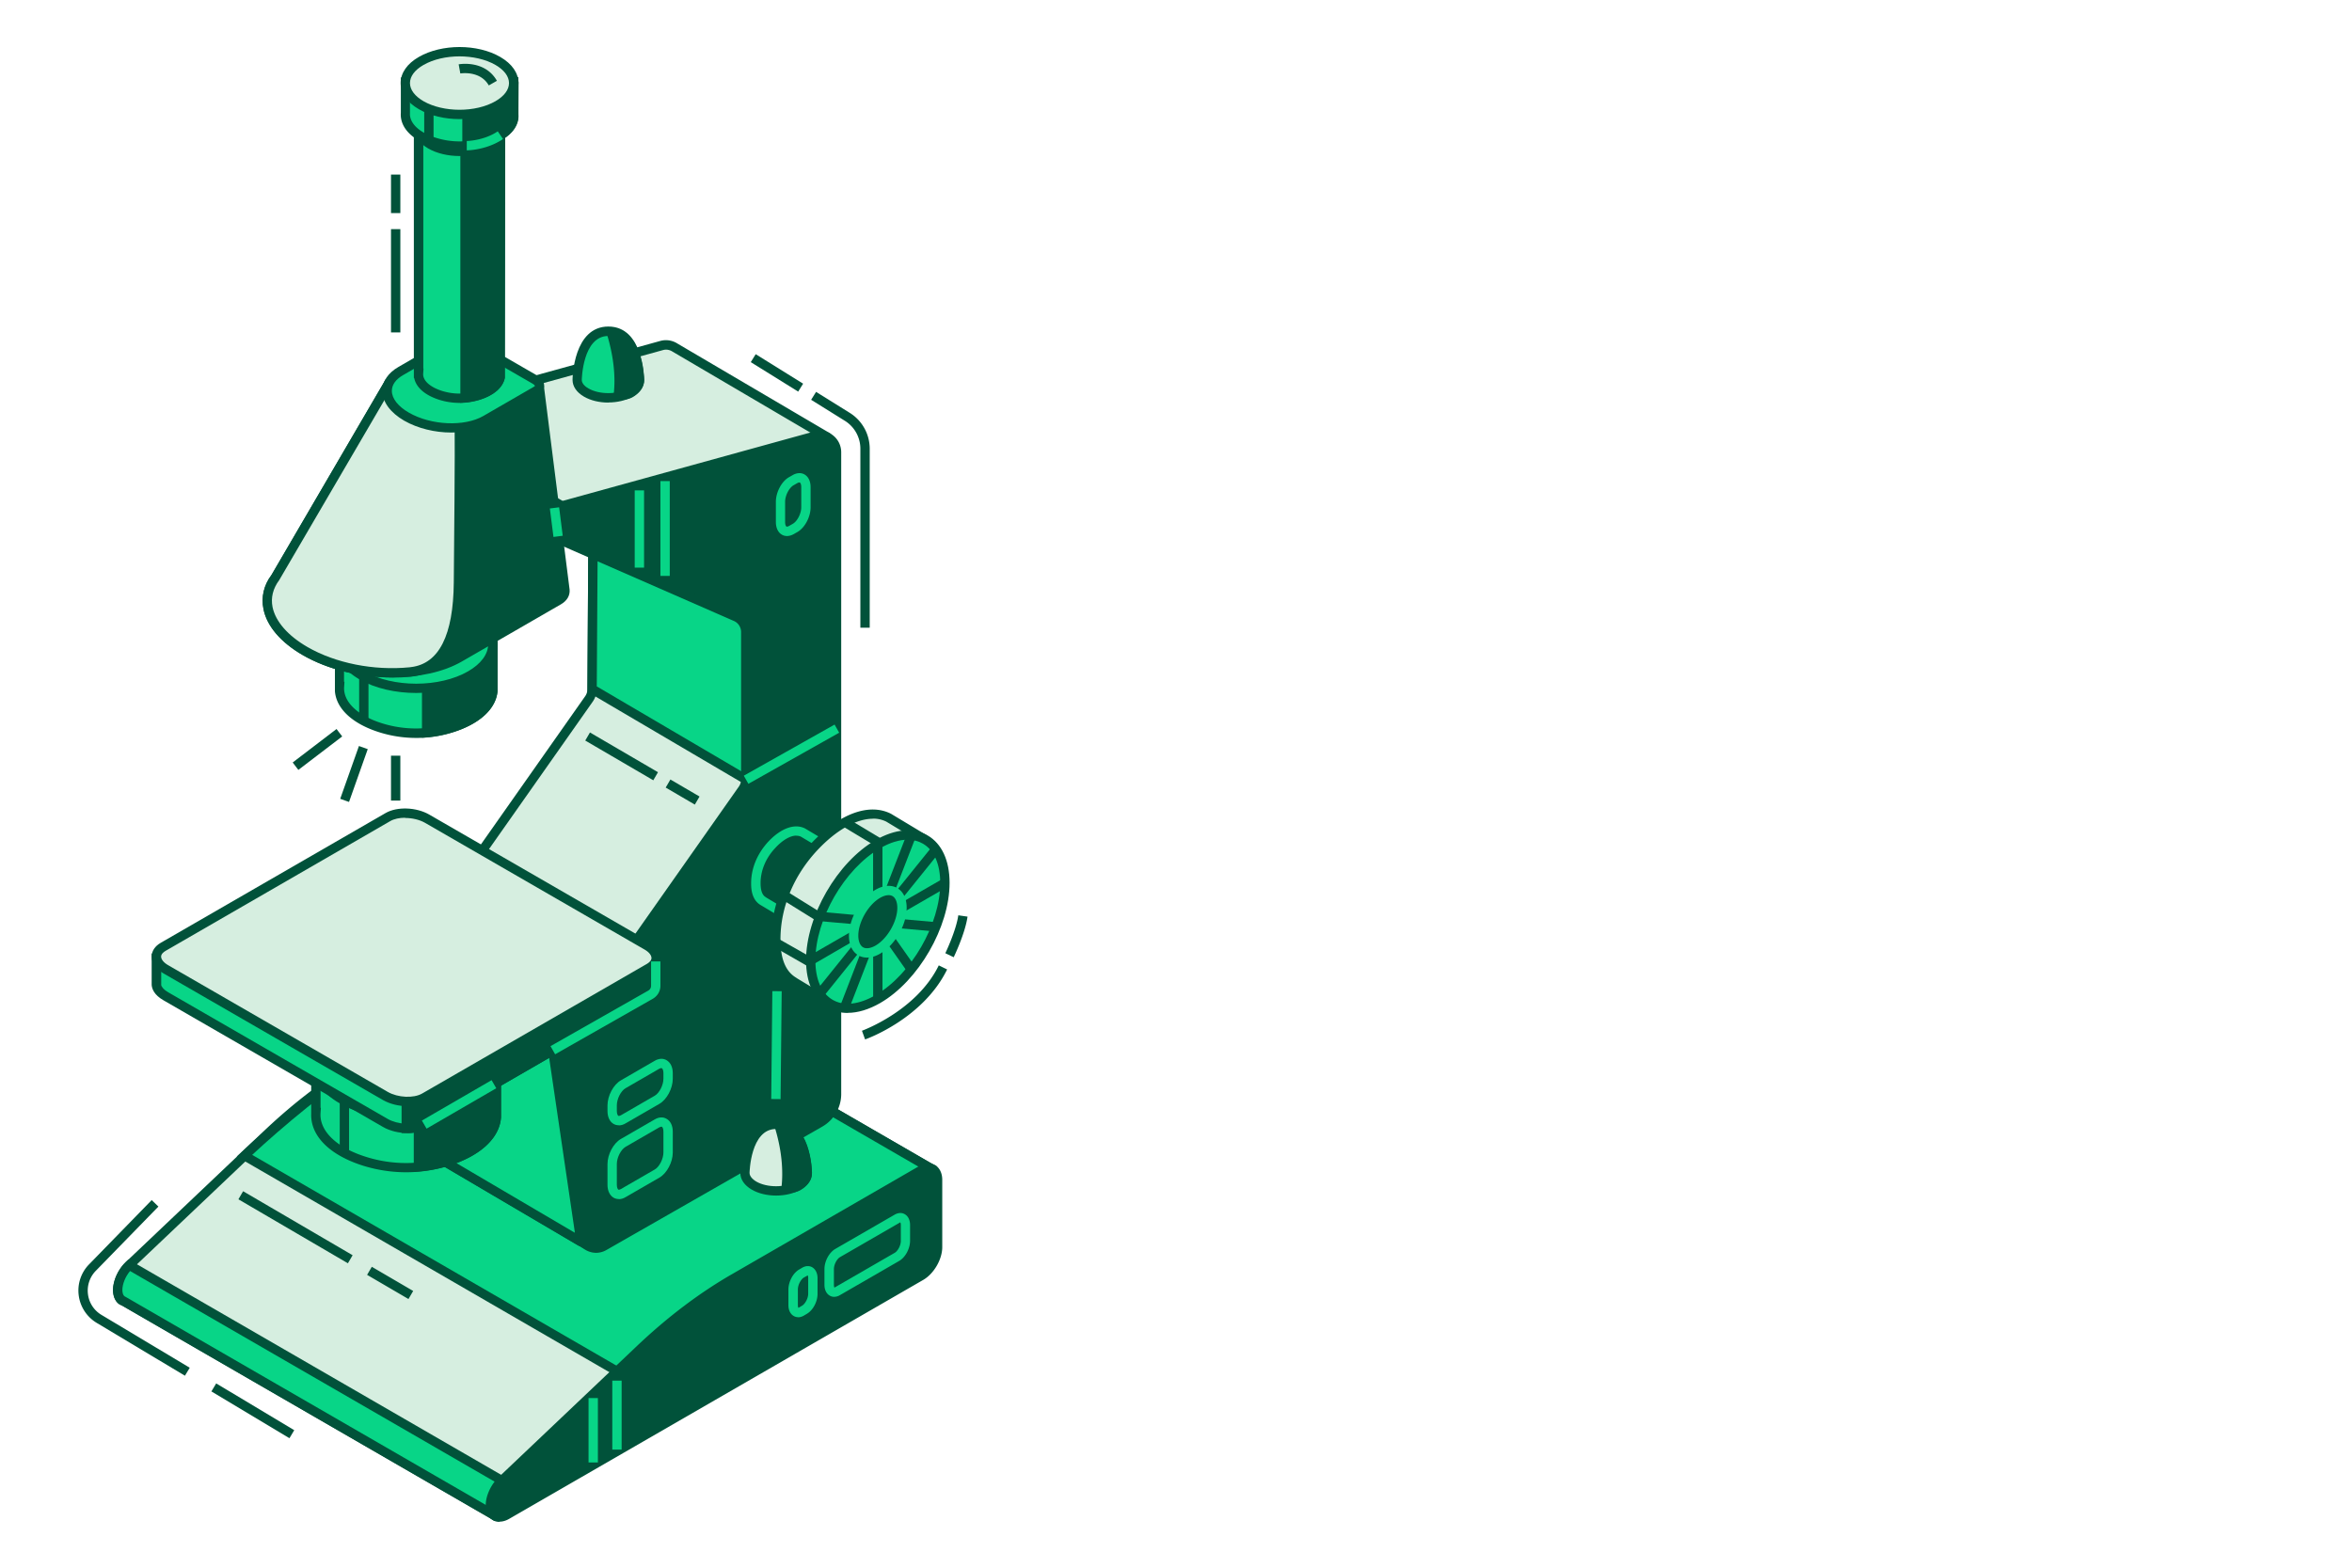 <svg xmlns="http://www.w3.org/2000/svg" width="300" height="200" fill="none"><path fill="#08D587" d="M62.83 87.58v-5.578s-.041-.084-.083-.084H43.373s-.084.042-.084.084v5.579c-.154 2.06 1.612 4.149 5.355 5.298 2.86.87 5.944.87 8.804 0 3.743-1.149 5.509-3.238 5.355-5.298h.028Z"/><path fill="#01523A" d="M53.078 94.142a15.53 15.53 0 0 1-4.584-.686c-3.476-1.066-5.593-3-5.775-5.27v-6.757l.672-.084h19.977l.084.673v6.167c-.197 2.27-2.313 4.205-5.79 5.27-1.5.463-3.028.688-4.57.688h-.014Zm-9.182-7.162h.042l-.042.644c-.14 1.92 1.752 3.715 4.935 4.682 2.761.841 5.691.841 8.453 0 3.182-.967 5.088-2.775 4.934-4.682l-.042-.644h.056v-4.472h-18.35v4.472h.014Z"/><path fill="#01523A" d="M62.862 82.002s-.042-.084-.084-.084h-8.369v11.55a15.229 15.229 0 0 0 3.07-.589c3.743-1.149 5.51-3.238 5.355-5.298v-5.579h.028Z"/><path fill="#01523A" d="M53.823 94.13V81.334h9.56l.084.673v6.167c-.196 2.271-2.313 4.206-5.79 5.27a15.925 15.925 0 0 1-3.195.618l-.645.056-.014.014ZM55 82.526v10.288c.8-.098 1.57-.266 2.313-.49 3.183-.968 5.089-2.776 4.935-4.682l-.042-.645h.056v-4.471H55Z"/><path fill="#08D587" d="M59.993 78.178c3.827 2.2 3.827 5.775 0 7.99-3.827 2.2-10.009 2.2-13.836 0-3.813-2.201-3.813-5.79 0-7.99 3.827-2.215 10.01-2.215 13.837 0Z"/><path fill="#01523A" d="M53.086 88.408c-2.608 0-5.23-.575-7.22-1.724-2.032-1.178-3.168-2.776-3.168-4.514 0-1.738 1.122-3.336 3.168-4.513 3.981-2.3 10.458-2.3 14.425 0 2.047 1.177 3.168 2.775 3.168 4.513s-1.121 3.336-3.168 4.514c-1.99 1.15-4.598 1.724-7.22 1.724h.015Zm0-11.298c-2.398 0-4.795.533-6.617 1.584-1.654.953-2.565 2.187-2.565 3.476 0 1.29.91 2.523 2.565 3.477 3.645 2.102 9.588 2.102 13.233 0 1.654-.954 2.566-2.187 2.566-3.477s-.912-2.523-2.566-3.476c-1.822-1.051-4.22-1.584-6.616-1.584Z"/><path fill="#01523A" d="M47 86.308h-1.19v5.649H47v-5.65Z"/><path fill="#D6EEE0" d="M71.51 121.761c-.392-.28-.939-.28-1.57.084L45.985 135.68c-4.038 2.341-8.047 5.383-11.902 9.028l-17.607 16.694c-.869.827-1.472 2.117-1.472 3.168 0 .771.323 1.262.8 1.43l47.213 27.305 44.55-32.884 6.714-3.589 4.444-7.751-47.213-27.32Z"/><path fill="#01523A" d="M63.074 194.022 15.51 166.534c-.644-.211-1.093-.967-1.093-1.949 0-1.219.659-2.663 1.654-3.602l17.607-16.709c3.883-3.686 7.92-6.742 12.014-9.111l23.957-13.835c.799-.462 1.584-.49 2.187-.07l47.704 27.6-4.823 8.41-6.868 3.673-44.789 33.067.014.014Zm7.794-71.867c-.182 0-.392.07-.63.21L46.28 136.2c-4.009 2.313-7.962 5.327-11.789 8.943l-17.607 16.709c-.757.715-1.276 1.836-1.276 2.733 0 .225.043.743.407.869l46.99 27.152 44.241-32.66 6.63-3.561 4.066-7.092-46.751-27.054a.519.519 0 0 0-.294-.084h-.029Z"/><path fill="#08D587" d="m63.997 188.869-47.522-27.473c-.869.827-1.472 2.116-1.472 3.167 0 .771.323 1.262.8 1.43l47.213 27.306 5.214-3.855-4.247-.589.014.014Z"/><path fill="#01523A" d="M63.074 194.013 15.51 166.525c-.644-.21-1.093-.967-1.093-1.948 0-1.22.659-2.663 1.654-3.603l.323-.308.378.224 47.424 27.418 5.579.771-6.7 4.948v-.014ZM16.59 162.152c-.589.701-.982 1.654-.982 2.425 0 .224.043.743.407.869l46.99 27.151 3.728-2.747-3.014-.463-47.13-27.235Z"/><path fill="#08D587" d="m114.296 156.832 4.444-7.751-47.213-27.32c-.393-.28-.94-.28-1.57.084L45.999 135.68c-4.037 2.341-10.948 8.116-14.789 11.775l47.494 27.488 15-4.962 3.925-2.201 9.966-7.359 6.715-3.589h-.014Z"/><path fill="#01523A" d="m78.619 175.585-.224-.14L30.2 147.551l.575-.547c3.63-3.448 10.654-9.405 14.901-11.858l23.957-13.835c.813-.463 1.612-.491 2.215-.057l47.69 27.586-4.822 8.411-6.869 3.672-9.897 7.317-3.981 2.243-15.35 5.088v.014Zm-46.443-28.244 46.583 26.955 14.747-4.878 3.813-2.159 9.911-7.317 6.631-3.56 4.065-7.093-46.709-27.025c-.252-.183-.588-.141-.981.084l-23.957 13.835c-3.953 2.285-10.388 7.681-14.103 11.143v.015Z"/><path fill="#01523A" d="m117.465 162.767-52.82 30.488c-1.164.673-2.117.126-2.117-1.22 0-1.065.588-2.341 1.471-3.168l17.607-16.708c3.841-3.645 7.865-6.686 11.902-9.027l23.957-13.835c1.164-.673 2.117-.126 2.117 1.219v8.579c0 1.345-.939 2.985-2.117 3.658v.014Z"/><path fill="#01523A" d="M63.705 194.157c-.308 0-.589-.07-.84-.224-.59-.337-.912-1.023-.912-1.878 0-1.22.659-2.664 1.654-3.603l17.607-16.708c3.883-3.687 7.92-6.743 12.014-9.112l23.957-13.835c.743-.434 1.5-.476 2.088-.154.575.337.912 1.023.912 1.878v8.579c0 1.57-1.066 3.392-2.411 4.177l-52.821 30.488c-.435.252-.855.364-1.248.364v.028Zm54.699-44.533c-.182 0-.406.07-.645.211L93.802 163.67c-4.009 2.312-7.976 5.326-11.789 8.943l-17.607 16.708c-.757.715-1.276 1.836-1.276 2.734 0 .42.113.728.323.855.196.126.532.07.897-.141l52.821-30.487c.981-.575 1.808-2.019 1.808-3.154v-8.578c0-.421-.112-.729-.322-.856a.483.483 0 0 0-.253-.056v-.014Z"/><path fill="#D6EEE0" d="M105.566 56.167a.305.305 0 0 0-.113-.435L86.08 44.35a2.128 2.128 0 0 0-1.71-.266l-32.354 8.929a2.145 2.145 0 0 0-1.57 2.06v.253a2.13 2.13 0 0 0 1.29 1.962l19.653 11.55 4.234-.645-.127 19.709c0 .434-.14.869-.392 1.233l-14.018 19.933a2.149 2.149 0 0 0-.393 1.233v.939c0 .757-.406 1.472-1.065 1.851l-8.103 4.681a2.144 2.144 0 0 0-1.065 1.851l3.799 25.889c0 .743.364 1.332.883 1.711l.098.07c.056.042.126.07.182.112l19.107 11.242c.21.126.477.028.56-.197l4.753-20.072 7.584-11.326 15.981-27.418-4.43-32.716 6.603-10.765-.014.014Z"/><path fill="#01523A" d="M74.731 159.303a.95.95 0 0 1-.505-.141l-19.093-11.241s-.126-.071-.21-.113l-.462-.266.028-.084a2.68 2.68 0 0 1-.813-1.934l-3.8-25.806c0-1.065.52-1.963 1.36-2.453l8.117-4.682a1.53 1.53 0 0 0 .771-1.332v-.939c0-.56.168-1.107.505-1.57L74.647 88.81a1.58 1.58 0 0 0 .28-.897l.112-19.022-3.756.575-19.836-11.662c-.94-.407-1.57-1.388-1.57-2.481v-.253c0-1.22.827-2.313 2.004-2.635l32.354-8.943a2.714 2.714 0 0 1 2.173.337l19.359 11.382a.893.893 0 0 1 .421.56.885.885 0 0 1-.112.701l-6.49 10.583 4.429 32.702-16.079 27.6-7.542 11.27-4.738 19.961c-.126.35-.336.56-.617.658a.9.9 0 0 1-.322.057h.014Zm-19.12-12.462s.055.042.097.056l18.897 11.116 4.752-19.947 7.584-11.326 15.855-27.207-4.43-32.716 6.56-10.71-19.135-11.241c-.392-.252-.827-.323-1.247-.197L52.19 53.6a1.544 1.544 0 0 0-1.136 1.485v.253c0 .616.365 1.177.925 1.415l19.542 11.48 4.71-.714-.126 20.409a2.74 2.74 0 0 1-.49 1.57L61.596 109.43c-.182.267-.28.575-.28.883v.939c0 .982-.52 1.879-1.374 2.369l-8.103 4.682c-.476.28-.77.785-.77 1.332l3.798 25.819c0 .757.407 1.15.645 1.318l.112.084-.014-.014Z"/><path fill="#08D587" d="m101.195 86.111-3.94-12.433-25.569-9.111-19.653-11.55a2.145 2.145 0 0 0-1.57 2.06v.252a2.13 2.13 0 0 0 1.29 1.963l19.653 11.55 4.234-.645-.127 19.709 19.654 11.55 3.308-.701 3.154-8.873-.434-3.77Z"/><path fill="#01523A" d="M95.072 100.1 74.927 88.255l.112-19.358-3.756.575L51.447 57.81c-.94-.407-1.57-1.388-1.57-2.481v-.253c0-1.22.827-2.312 2.004-2.635l.239-.07 19.878 11.676 25.751 9.168L101.8 86.04l.449 3.911-3.308 9.322-3.856.827h-.013ZM76.118 87.568l19.163 11.256 2.747-.588 3-8.439-.42-3.574-3.827-12.097-25.29-9.013L51.98 53.66a1.546 1.546 0 0 0-.91 1.415v.253c0 .617.364 1.177.924 1.416l19.542 11.48 4.71-.715-.126 20.072v-.014Z"/><path fill="#08D587" d="m80.926 136.768-30.041-17.381c-.196.112-.238.14-.42.252l3.798 25.89c0 .743.365 1.332.884 1.71l.098.07c.056.042.126.07.182.112l18.56 10.92a.923.923 0 0 0 1.332-.463l4.528-19.484 1.08-1.626Z"/><path fill="#01523A" d="M74.452 159.07a1.52 1.52 0 0 1-.771-.21l-18.56-10.919s-.127-.07-.21-.112l-.463-.267.028-.084a2.677 2.677 0 0 1-.813-1.934l-3.855-26.212 1.079-.617 30.896 17.872-1.374 2.06-4.513 19.386c-.183.491-.52.813-.94.967a1.59 1.59 0 0 1-.504.084v-.014Zm-18.855-12.223s.056.042.098.057l18.589 10.933c.112.07.224.042.266.028a.295.295 0 0 0 .196-.196l4.598-19.61.729-1.094-28.934-16.75 3.701 25.217c0 .757.407 1.149.645 1.317l.112.084v.014Z"/><path fill="#08D587" d="m85.038 125.356.35-1.892-4.64-2.607-19.653-11.55a2.149 2.149 0 0 0-.392 1.233v.939c0 .407-.127.799-.337 1.136l19.696 11.494 4.976 1.247Z"/><path fill="#01523A" d="m85.5 126.087-5.748-1.458-20.228-11.802.322-.519c.169-.252.239-.533.239-.827v-.939c0-.561.168-1.107.504-1.57l.309-.449 20.13 11.831 5.004 2.803-.546 2.93h.014Zm-5.215-2.537 4.276 1.079.154-.855-4.276-2.397-19.107-11.228a1.903 1.903 0 0 0-.056.393v.939c0 .308-.056.617-.154.897l19.149 11.172h.014Z"/><path fill="#01523A" d="M70.104 66.633v.252a2.16 2.16 0 0 0 1.29 1.963l22.485 9.84a2.145 2.145 0 0 1 1.29 1.962v18.825c0 .435-.14.869-.393 1.234l-14.018 19.932a2.185 2.185 0 0 0-.393 1.234v.939a2.14 2.14 0 0 1-1.065 1.85l-8.103 4.682a2.16 2.16 0 0 0-1.065 1.85L73.93 157.1c0 1.64 1.78 2.678 3.21 1.85l27.532-15.741a4.184 4.184 0 0 0 2.089-3.616V57.718a2.135 2.135 0 0 0-2.706-2.06l-32.354 8.928a2.145 2.145 0 0 0-1.57 2.061l-.028-.014Z"/><path fill="#01523A" d="M76.05 159.831a2.71 2.71 0 0 1-1.374-.378 2.704 2.704 0 0 1-1.373-2.369l-3.8-25.82c0-1.051.52-1.962 1.36-2.453l8.103-4.682c.477-.28.77-.785.77-1.346v-.939c0-.56.17-1.107.492-1.57l14.018-19.932a1.57 1.57 0 0 0 .28-.883V80.634c0-.617-.364-1.178-.925-1.416l-22.485-9.84a2.733 2.733 0 0 1-1.64-2.51v-.252c0-1.233.827-2.312 2.004-2.635l32.354-8.929a2.74 2.74 0 0 1 3.463 2.65v81.874c0 1.696-.911 3.28-2.383 4.135l-27.532 15.742c-.42.252-.897.378-1.374.378h.042Zm28.555-103.685c-.14 0-.28.014-.42.056L71.831 65.13a1.544 1.544 0 0 0-1.136 1.485v.253c0 .617.365 1.163.925 1.415l22.486 9.84a2.733 2.733 0 0 1 1.64 2.51v18.825c0 .56-.168 1.107-.505 1.57L81.223 120.96c-.182.267-.28.575-.28.883v.939c0 .982-.52 1.879-1.374 2.369l-8.103 4.682a1.555 1.555 0 0 0-.77 1.346l3.798 25.806c0 .644.294 1.149.785 1.429.49.281 1.066.281 1.542 0l27.532-15.741a3.614 3.614 0 0 0 1.794-3.112V57.687c0-.49-.224-.939-.602-1.233a1.557 1.557 0 0 0-.94-.322v.014Z"/><path fill="#01523A" d="M112.743 112.402s0-.056-.014-.07l-10.29-6.125c-.967-.491-2.453-.084-3.98 1.542-1.248 1.331-2.033 3.069-2.047 4.906 0 1.135.308 1.892.939 2.285l.07.056 10.359 6.167s.056 0 .071-.028l.658-1.289-.673-.379c1.781-1.037 3.253-3.406 3.519-5.523l.351.197 1.037-1.725v-.014Z"/><path fill="#08D587" d="m107.75 121.83-.266-.126-10.486-6.252c-.799-.477-1.205-1.416-1.191-2.775 0-1.921.799-3.799 2.2-5.313 1.613-1.71 3.365-2.341 4.683-1.668l10.541 6.266.155.504-.141.267-1.331 2.228-.126-.07c-.435 1.739-1.514 3.463-2.832 4.556l.336.182-1.023 2.033-.519.168Zm-6.182-15.223c-.757 0-1.738.547-2.677 1.57-1.206 1.276-1.879 2.874-1.879 4.5 0 1.373.491 1.682.66 1.78l.097.07 9.827 5.845.14-.266-1.079-.603.911-.519c1.598-.925 2.986-3.111 3.238-5.088l.112-.869.617.337.463-.771-9.827-5.846a1.222 1.222 0 0 0-.561-.126l-.042-.014Z"/><path fill="#D6EEE0" d="M117.686 107.077s.014-.14-.043-.169l-4.247-2.565c-2.327-1.177-5.86-.196-9.518 3.701-3 3.196-4.865 7.345-4.893 11.732-.014 2.734.73 4.542 2.243 5.467l.182.126 4.416 2.663s.14 0 .182-.056l1.556-3.097-1.598-.898c4.262-2.481 7.794-8.13 8.425-13.218l.827.463 2.468-4.135v-.014Z"/><path fill="#01523A" d="M105.886 128.631a.684.684 0 0 1-.365-.098l-4.64-2.818c-1.668-1.009-2.523-3.028-2.509-5.957.028-4.388 1.822-8.691 5.061-12.125 3.588-3.813 7.401-5.243 10.219-3.813l4.5 2.706.126.308a.743.743 0 0 1-.084.547l-2.762 4.625-.574-.322c-.87 4.752-3.954 9.658-7.724 12.251l1.219.687-1.934 3.841-.323.14s-.14.028-.21.028Zm5.453-24.18c-2.075 0-4.626 1.402-7.051 3.981-3.028 3.224-4.71 7.247-4.738 11.326-.014 2.523.63 4.135 1.962 4.948l.21.14 3.954 2.383 1.079-2.131-2.019-1.121.912-.533c4.023-2.327 7.513-7.821 8.13-12.783l.112-.869 1.094.602 1.934-3.238-3.855-2.327a3.755 3.755 0 0 0-1.724-.392v.014Z"/><path fill="#08D587" d="M120.517 112.638c0 5.452-3.827 12.097-8.565 14.83-4.724 2.733-8.565.519-8.565-4.948 0-5.467 3.827-12.097 8.565-14.816 4.724-2.734 8.565-.519 8.565 4.934Z"/><path fill="#01523A" d="M108.139 129.229c-.911 0-1.766-.21-2.523-.658-1.809-1.052-2.804-3.196-2.804-6.056 0-5.635 3.967-12.517 8.859-15.335 2.482-1.429 4.837-1.64 6.645-.602 1.808 1.051 2.804 3.196 2.804 6.055 0 5.635-3.967 12.517-8.86 15.335-1.444.827-2.846 1.247-4.121 1.247v.014Zm7.64-22.105c-1.066 0-2.271.365-3.519 1.094-4.556 2.635-8.257 9.041-8.257 14.311 0 2.425.785 4.205 2.215 5.032 1.43.827 3.365.603 5.453-.602 4.556-2.636 8.257-9.055 8.257-14.312 0-2.411-.785-4.205-2.215-5.018-.574-.337-1.219-.491-1.934-.491v-.014Z"/><path fill="#01523A" d="M112.557 113.823h-1.192v-6.069l-3.911-2.355.617-1.009 4.486 2.691v6.742Zm3.265-7.801-2.777 7.163 1.111.43 2.777-7.162-1.111-.431Zm3.298 1.696-4.822 5.979.928.748 4.822-5.98-.928-.747Zm1.356 4.264-5.561 3.208.595 1.032 5.562-3.208-.596-1.032Zm-5.656 5.256-.106 1.187 4.818.43.105-1.187-4.817-.43Zm-.744 2.309-.975.684 2.779 3.958.975-.685-2.779-3.957Zm-1.514 1.776h-1.191v6.42h1.191v-6.42Zm-2.774.221-2.769 7.165 1.111.429 2.77-7.164-1.112-.43Zm-1.099-.848-4.815 5.986.929.746 4.814-5.985-.928-.747Zm-5.519 2.66-4.486-2.579.589-1.024 3.897 2.215 5.257-3.028.588 1.024-5.845 3.392Zm5.923-5.44-4.949-.434-4.458-2.775.631-1.01 4.22 2.621 4.668.421-.112 1.177Z"/><path fill="#01523A" d="M115.035 115.804c0 1.963-1.374 4.36-3.084 5.341-1.71.981-3.084.182-3.084-1.78 0-1.963 1.388-4.36 3.084-5.341 1.696-.981 3.084-.182 3.084 1.78Z"/><path fill="#08D587" d="M110.585 122.165c-.392 0-.771-.098-1.093-.28-.771-.449-1.206-1.332-1.206-2.509 0-2.187 1.486-4.766 3.379-5.86 1.009-.588 2.005-.658 2.776-.224.771.449 1.205 1.346 1.205 2.509 0 2.187-1.486 4.766-3.378 5.86-.575.336-1.15.504-1.668.504h-.015Zm2.762-7.962c-.322 0-.687.112-1.079.337-1.514.869-2.79 3.084-2.79 4.822 0 .715.224 1.261.603 1.486.378.224.967.14 1.584-.211 1.514-.869 2.79-3.084 2.79-4.822 0-.715-.225-1.261-.603-1.486a.966.966 0 0 0-.505-.126Z"/><path fill="#01523A" d="m68.801 49.387-19.233-.42-14.453 24.74c-2.187 2.902-.84 6.672 3.8 9.35 5.845 3.378 14.676 3.742 19.723.813l12.602-7.275c.603-.35.87-.813.827-1.304l-3.266-25.904Z"/><path fill="#01523A" d="M50.07 86.427c-3.996 0-8.187-.967-11.468-2.86-2.79-1.611-4.57-3.686-5.004-5.872-.309-1.528.042-3.042 1.023-4.346l14.593-24.993 20.102.449 3.337 26.408c.07.771-.337 1.444-1.122 1.893L58.93 84.38c-2.37 1.373-5.537 2.032-8.86 2.032v.014Zm-.17-36.851L35.63 74.022c-.813 1.093-1.094 2.27-.856 3.448.379 1.837 1.949 3.645 4.444 5.088 5.664 3.266 14.257 3.631 19.135.813l12.603-7.274c.252-.155.56-.393.532-.743l-3.21-25.372-18.378-.406Z"/><path fill="#D6EEE0" d="M58.497 48.962h-8.93l-14.452 24.74c-2.187 2.902-.841 6.673 3.799 9.35 3.813 2.2 8.901 3.112 13.387 2.677.925-.168 6.112 0 6.196-11.41.07-8.9.224-21.054 0-25.357Z"/><path fill="#01523A" d="M50.03 86.435c-4.107 0-8.229-1.023-11.41-2.86-2.79-1.612-4.57-3.686-5.005-5.873-.309-1.528.042-3.042 1.023-4.345l14.579-24.98h9.84l.029.562c.182 3.588.112 12.643.042 20.647l-.042 4.752c-.056 7.429-2.243 11.452-6.49 11.97l-.197.029c-.785.07-1.57.112-2.369.112v-.014Zm-.126-36.88L35.619 74.001c-.813 1.094-1.093 2.257-.855 3.449.379 1.836 1.949 3.644 4.444 5.088 3.589 2.075 8.467 3.042 13.023 2.593.028 0 .112-.014.21-.028 3.56-.434 5.383-4.065 5.44-10.793l.041-4.752c.07-7.583.14-16.134 0-20.003h-8.018Z"/><path fill="#08D587" d="m68.404 49.852-6.449 3.729c-2.593 1.5-7.107 1.303-10.093-.421-2.986-1.724-3.308-4.331-.729-5.831l6.449-3.729c.63-.364 1.738-.322 2.467.098l8.187 4.724c.728.42.813 1.051.182 1.416l-.014.014Z"/><path fill="#01523A" d="M57.55 55.181c-2.074 0-4.26-.519-5.999-1.514-1.766-1.023-2.776-2.397-2.776-3.813 0-1.205.73-2.284 2.047-3.041l6.448-3.729c.827-.476 2.131-.434 3.056.098l8.187 4.724c.575.337.897.813.897 1.318 0 .462-.266.869-.729 1.135l-6.448 3.729c-1.276.729-2.944 1.093-4.696 1.093h.014Zm1.094-11.228c-.294 0-.575.056-.77.168l-6.45 3.729c-.952.547-1.443 1.248-1.443 2.018 0 .968.799 1.991 2.173 2.776 2.817 1.626 7.079 1.822 9.504.42l6.448-3.728c.099-.056.127-.098.127-.112 0-.014-.07-.14-.309-.28l-8.186-4.724c-.309-.183-.715-.267-1.108-.267h.014Z"/><path fill="#08D587" d="M63.311 141.925v-6.574s-.042-.098-.098-.098H40.377s-.098.042-.098.098v6.574c-.182 2.425 1.907 4.892 6.308 6.238a17.684 17.684 0 0 0 10.374 0c4.416-1.346 6.49-3.813 6.322-6.238h.028Z"/><path fill="#01523A" d="M51.806 149.553c-1.808 0-3.603-.266-5.369-.799-4.332-1.332-6.84-3.799-6.743-6.658v-6.728c0-.379.309-.687.687-.687h22.836c.378 0 .687.308.687.687v7.162c-.169 2.664-2.636 4.962-6.743 6.224a18.44 18.44 0 0 1-5.37.799h.015Zm-10.92-8.214h.042l-.042.645c-.169 2.312 2.088 4.471 5.901 5.635a16.973 16.973 0 0 0 10.023 0c3.813-1.164 6.07-3.323 5.902-5.635l-.042-.645h.056v-5.481h-21.84v5.481Z"/><path fill="#01523A" d="M63.317 135.367s-.042-.098-.099-.098h-9.854v13.61a17.675 17.675 0 0 0 3.616-.701c4.416-1.345 6.49-3.812 6.323-6.237v-6.574h.014Z"/><path fill="#01523A" d="M52.777 149.523v-14.858h10.444c.378 0 .687.308.687.687v7.163c-.168 2.663-2.636 4.962-6.743 6.223a18.182 18.182 0 0 1-3.743.715l-.645.056v.014Zm1.192-13.666v12.349a17.27 17.27 0 0 0 2.86-.603c3.813-1.163 6.07-3.322 5.901-5.635l-.042-.645h.056v-5.481h-8.761l-.014.015Z"/><path fill="#08D587" d="M59.949 130.85c4.5 2.593 4.5 6.812 0 9.406-4.5 2.593-11.804 2.593-16.304 0-4.5-2.608-4.5-6.813 0-9.406 4.5-2.607 11.804-2.607 16.303 0Z"/><path fill="#01523A" d="M51.802 142.791c-3.056 0-6.126-.673-8.453-2.018-2.369-1.36-3.672-3.224-3.672-5.215 0-1.99 1.303-3.855 3.672-5.214 4.654-2.692 12.238-2.692 16.892 0 2.37 1.373 3.673 3.224 3.673 5.214 0 1.991-1.304 3.855-3.673 5.215-2.327 1.345-5.383 2.018-8.453 2.018h.014Zm0-13.302c-2.845 0-5.691.63-7.85 1.878-1.99 1.149-3.084 2.635-3.084 4.191s1.093 3.042 3.084 4.191c4.332 2.495 11.383 2.495 15.715 0 1.99-1.149 3.084-2.635 3.084-4.191s-1.094-3.042-3.084-4.191c-2.173-1.248-5.005-1.878-7.85-1.878h-.015Z"/><path fill="#01523A" d="M44.525 140.433h-1.192v6.658h1.192v-6.658Z"/><path fill="#08D587" d="m83.645 122.115-7.401-1.682-21.77-12.56c-1.473-.841-3.701-.939-4.977-.21l-22.12 12.77-7.43 1.682v3.49c.041.533.448 1.051 1.219 1.486l27.98 16.148c1.472.855 3.701.939 4.977.21l28.681-16.568c.49-.281.771-.645.841-1.038v-3.728Z"/><path fill="#01523A" d="M51.951 144.551c-1.079 0-2.215-.266-3.112-.785l-27.98-16.148c-1.192-.686-1.472-1.443-1.514-1.962v-3.995l7.794-1.766 22.05-12.728c1.459-.841 3.912-.757 5.58.211l21.686 12.517 7.78 1.766v4.205c-.084.519-.35 1.094-1.135 1.556l-28.695 16.569c-.673.378-1.556.574-2.468.574l.014-.014Zm-31.4-18.923c.056.308.378.659.91.967l27.981 16.148c1.29.743 3.294.827 4.388.21l28.695-16.568c.224-.126.49-.336.547-.631V122.6l-7.107-1.64-21.77-12.573c-1.29-.743-3.295-.841-4.388-.21l-22.29 12.839-6.952 1.57v3.028l-.015.014Z"/><path fill="#01523A" d="M54.467 107.883c-.771-.449-1.738-.673-2.663-.701v36.781c.869.014 1.696-.14 2.313-.491l28.68-16.568c.491-.28.772-.645.842-1.037v-3.729l-7.402-1.682-21.77-12.559v-.014Z"/><path fill="#01523A" d="M51.964 144.551h-.743v-37.973h.603c1.08.042 2.13.323 2.958.785l21.686 12.532 7.78 1.766v4.205c-.084.518-.35 1.093-1.136 1.556l-28.68 16.554c-.646.365-1.515.575-2.454.575h-.014Zm.434-36.725v35.519c.561-.042 1.052-.182 1.416-.392l28.696-16.569c.224-.126.49-.336.546-.63V122.6l-7.107-1.64-21.77-12.56a4.934 4.934 0 0 0-1.78-.574Z"/><path fill="#D6EEE0" d="M82.803 123.461 54.12 140.03c-1.275.729-3.504.645-4.976-.21l-27.98-16.148c-1.473-.855-1.627-2.145-.351-2.874l28.681-16.554c1.276-.743 3.505-.645 4.977.21l27.966 16.148c1.472.855 1.64 2.131.35 2.873l.015-.014Z"/><path fill="#01523A" d="M51.951 141.12c-1.079 0-2.2-.266-3.112-.785l-27.98-16.148c-.967-.561-1.514-1.331-1.514-2.144 0-.701.407-1.332 1.164-1.767l28.68-16.554c1.459-.841 3.912-.757 5.58.21l27.966 16.148c.968.547 1.514 1.332 1.514 2.145 0 .701-.406 1.331-1.163 1.766L54.39 140.559c-.673.393-1.556.575-2.468.575l.028-.014Zm-.294-36.795c-.7 0-1.374.14-1.864.42L21.11 121.314c-.252.154-.56.392-.56.729 0 .364.35.784.925 1.107l27.98 16.148c1.29.743 3.294.841 4.388.21l28.695-16.554c.252-.155.56-.407.56-.729 0-.365-.336-.785-.924-1.108L54.208 104.97c-.715-.407-1.654-.617-2.523-.617l-.028-.028Zm62.783 56.014-7.598 4.387c-.588.336-1.065-.028-1.065-.813v-1.991c0-.784.477-1.71 1.065-2.046l7.598-4.387c.589-.337 1.066.028 1.066.813v2.004c0 .785-.477 1.71-1.066 2.047v-.014Z"/><path fill="#08D587" d="M106.408 165.445a1.08 1.08 0 0 1-.575-.154c-.42-.238-.673-.743-.673-1.374v-2.004c0-1.01.589-2.103 1.36-2.566l7.598-4.387c.449-.252.911-.28 1.29-.056.42.238.673.743.673 1.374v2.004c0 1.009-.589 2.103-1.36 2.565l-7.598 4.388a1.45 1.45 0 0 1-.729.21h.014Zm8.425-9.504s-.042.014-.098.056l-7.598 4.388c-.365.21-.771.911-.771 1.528v2.004c0 .21.056.323.07.351 0 0 .042-.028.098-.057l7.598-4.387c.365-.21.771-.911.771-1.528v-2.004c0-.225-.056-.323-.07-.351Z"/><path fill="#01523A" d="m83.808 149.703-4.317 2.496c-.785.448-1.416-.028-1.416-1.066v-2.635c0-1.037.63-2.243 1.416-2.705l4.317-2.495c.785-.449 1.416.028 1.416 1.065v2.635c0 1.037-.63 2.243-1.416 2.691v.014Z"/><path fill="#08D587" d="M78.93 152.971c-.238 0-.462-.056-.658-.168-.505-.294-.785-.897-.785-1.654v-2.635c0-1.248.757-2.663 1.71-3.21l4.318-2.495c.518-.309 1.08-.337 1.514-.07.504.28.785.883.785 1.654v2.635c0 1.247-.757 2.663-1.71 3.21l-4.318 2.495c-.28.168-.575.252-.855.252v-.014Zm5.44-9.237s-.154.028-.267.084l-4.317 2.495c-.589.351-1.108 1.36-1.108 2.187v2.635c0 .35.099.575.197.631.056.042.182 0 .322-.07l4.318-2.495c.588-.337 1.107-1.36 1.107-2.187v-2.635c0-.351-.098-.575-.196-.631-.014 0-.042-.014-.07-.014h.014Z"/><path fill="#01523A" d="m83.8 140.291-4.317 2.495c-.785.448-1.416-.028-1.416-1.066v-.701c0-1.037.631-2.242 1.416-2.705l4.318-2.495c.785-.448 1.416.028 1.416 1.065v.701c0 1.038-.631 2.243-1.416 2.692v.014Z"/><path fill="#08D587" d="M78.93 143.558c-.238 0-.462-.056-.658-.168-.505-.28-.785-.897-.785-1.654v-.701c0-1.247.757-2.663 1.71-3.21l4.318-2.495c.518-.308 1.08-.336 1.514-.07.504.295.785.897.785 1.654v.701c0 1.248-.757 2.663-1.71 3.21l-4.318 2.495c-.28.168-.575.252-.855.252v-.014Zm5.44-7.303s-.154.028-.267.084l-4.317 2.496c-.589.336-1.108 1.359-1.108 2.186v.701c0 .351.099.575.197.631.056.042.182 0 .322-.07l4.318-2.495c.588-.337 1.107-1.36 1.107-2.173v-.701c0-.35-.098-.575-.196-.631h-.07l.014-.028Z"/><path fill="#01523A" d="m102.619 167.102-.379.224c-.589.337-1.065-.014-1.065-.813v-1.99c0-.785.476-1.71 1.065-2.047l.379-.21c.588-.336 1.065.028 1.065.813v2.004c0 .785-.477 1.696-1.065 2.047v-.028Z"/><path fill="#08D587" d="M101.811 168.041c-.196 0-.392-.042-.574-.154-.421-.238-.673-.743-.673-1.374v-1.99c0-1.009.588-2.117 1.374-2.565l.378-.224c.435-.253.911-.281 1.29-.057.42.253.673.757.673 1.388v2.005c0 1.009-.589 2.102-1.374 2.551l-.379.224c-.238.14-.49.21-.729.21l.014-.014Zm1.206-5.326s-.042.028-.098.056l-.379.21c-.364.21-.771.911-.771 1.528v1.99c0 .225.056.323.07.351 0 0 .042-.028.099-.056l.378-.225c.364-.21.771-.911.771-1.527v-2.005a.754.754 0 0 0-.07-.35v.028Z"/><path fill="#01523A" d="m101.413 67.342-.49.28c-.757.435-1.374-.027-1.374-1.037V64.02c0-1.009.617-2.186 1.374-2.635l.49-.28c.757-.435 1.374.028 1.374 1.037v2.565c0 1.01-.617 2.187-1.374 2.621v.014Z"/><path fill="#08D587" d="M100.379 68.383c-.224 0-.449-.056-.645-.169-.49-.28-.771-.869-.771-1.626v-2.565c0-1.22.729-2.607 1.668-3.14l.491-.28c.518-.294 1.065-.322 1.5-.07.49.28.771.869.771 1.626v2.565c0 1.22-.729 2.593-1.668 3.14l-.491.28c-.28.154-.575.239-.841.239h-.014Zm1.584-6.84s-.154.027-.252.083l-.491.28c-.575.337-1.079 1.318-1.079 2.117v2.565c0 .393.112.561.182.59.056.027.168 0 .308-.071l.491-.28c.575-.323 1.079-1.318 1.079-2.103V62.16c0-.392-.112-.56-.182-.603h-.056v-.014ZM63.822 47.616V16.19s-.028-.041-.042-.041H53.42s-.041.027-.041.041v31.427c-.084 1.093.869 2.215 2.86 2.832a7.937 7.937 0 0 0 4.71 0c2.004-.617 2.943-1.739 2.86-2.832h.013Z"/><path fill="#01523A" d="M58.605 51.4a8.601 8.601 0 0 1-2.523-.378c-1.85-.575-3.014-1.584-3.252-2.803h-.042V15.6l.644-.042h10.963l.042.644-.042 32.016c-.239 1.22-1.402 2.242-3.253 2.803a8.671 8.671 0 0 1-2.523.379h-.014Zm-4.626-4.387h.042l-.042.645c-.07.883.87 1.738 2.453 2.229 1.43.434 2.93.434 4.36 0 1.57-.477 2.51-1.332 2.453-2.229l-.042-.645h.056V16.736h-9.266v30.277h-.014Z"/><path fill="#01523A" d="M63.83 16.19s-.015-.042-.043-.042h-4.472v34.623a8.085 8.085 0 0 0 1.64-.322c2.005-.617 2.944-1.738 2.86-2.832V16.191h.014Z"/><path fill="#01523A" d="M58.718 51.411v-35.87h5.663l.042.645-.042 32.015c-.238 1.22-1.402 2.243-3.252 2.804-.56.168-1.15.28-1.767.336l-.644.056v.014Zm1.191-34.678V50.08c.295-.057.589-.127.87-.21 1.57-.477 2.509-1.332 2.452-2.23l-.041-.644h.056V16.732h-3.337Z"/><path fill="#08D587" d="M62.305 14.143c2.047 1.177 2.047 3.098 0 4.275-2.047 1.178-5.355 1.178-7.402 0-2.046-1.177-2.046-3.098 0-4.275 2.047-1.178 5.355-1.178 7.402 0Z"/><path fill="#01523A" d="M58.608 19.905c-1.444 0-2.874-.323-3.995-.967-1.178-.687-1.837-1.626-1.837-2.65 0-1.023.645-1.962 1.837-2.649 2.243-1.29 5.747-1.29 7.99 0 1.178.687 1.823 1.626 1.823 2.65 0 1.023-.645 1.976-1.823 2.649-1.121.644-2.565.967-3.995.967Zm0-6.042c-1.233 0-2.481.267-3.406.8-.8.462-1.234 1.037-1.234 1.611 0 .575.435 1.164 1.234 1.626 1.85 1.066 4.962 1.066 6.799 0 .799-.462 1.233-1.037 1.233-1.626 0-.588-.434-1.163-1.233-1.612-.926-.532-2.16-.799-3.407-.799h.014Z"/><path fill="#08D587" d="M65.51 14.427v-3.94s-.027-.055-.056-.055H51.76s-.056.028-.056.056v3.939c-.099 1.457 1.15 2.93 3.799 3.742a10.7 10.7 0 0 0 6.224 0c2.65-.813 3.897-2.299 3.785-3.742Z"/><path fill="#01523A" d="M58.613 19.238c-1.107 0-2.215-.169-3.28-.491-2.776-.855-4.346-2.481-4.206-4.36V9.889l.66-.056h14.298l.056.659-.028 4.541c-.225 1.612-1.739 2.972-4.192 3.715-1.08.322-2.187.49-3.28.49h-.028Zm-6.322-8.214v3.392c-.084 1.317 1.205 2.523 3.378 3.182a9.988 9.988 0 0 0 5.874 0c2.173-.66 3.462-1.865 3.364-3.14l-.042-.645h.056v-2.804h-12.63v.014Z"/><path fill="#01523A" d="M65.527 10.488s-.028-.056-.056-.056h-5.916v8.158c.73-.07 1.458-.197 2.173-.42 2.65-.814 3.911-2.132 3.8-3.575v-4.107Z"/><path fill="#01523A" d="M58.967 19.238V9.832h7.108l.056.659v4.107c.084 1.01-.365 2.972-4.22 4.149-.729.224-1.5.364-2.299.434l-.645.057Zm1.192-8.214v6.896c.477-.07.953-.182 1.402-.322 2.229-.687 3.462-1.767 3.378-2.972v-3.617h-4.78v.014Z"/><path fill="#D6EEE0" d="M63.506 7.782c2.705 1.556 2.705 4.08 0 5.65-2.706 1.555-7.08 1.555-9.785 0-2.705-1.557-2.705-4.094 0-5.65 2.706-1.556 7.08-1.556 9.785 0Z"/><path fill="#01523A" d="M58.616 15.195c-1.865 0-3.73-.42-5.187-1.261-1.5-.87-2.327-2.047-2.327-3.336 0-1.29.827-2.481 2.327-3.336 2.916-1.683 7.472-1.683 10.373 0 1.5.869 2.327 2.046 2.327 3.336s-.827 2.467-2.327 3.336c-1.458.84-3.322 1.261-5.186 1.261Zm0-8.004c-1.669 0-3.323.365-4.598 1.094-1.122.645-1.725 1.458-1.725 2.313 0 .855.617 1.668 1.725 2.313 2.537 1.457 6.658 1.457 9.181 0 1.108-.645 1.725-1.458 1.725-2.313 0-.855-.617-1.668-1.725-2.313-1.261-.73-2.93-1.094-4.597-1.094h.014Z"/><path fill="#01523A" d="M55.3 13.975h-1.19v3.995h1.19v-3.995Z"/><path fill="#08D587" d="M77.582 42.277c-3.897 0-3.967 6.196-3.967 6.196 0 .589.392 1.177 1.163 1.626 1.556.897 4.065.897 5.621 0 .785-.449 1.164-1.037 1.164-1.626 0 0-.07-6.196-3.967-6.196h-.014Z"/><path fill="#01523A" d="M77.584 51.358c-1.121 0-2.228-.252-3.098-.757-.939-.547-1.458-1.303-1.458-2.144 0-.28.127-6.799 4.57-6.799 4.444 0 4.556 6.518 4.57 6.785 0 .84-.518 1.598-1.458 2.144-.869.505-1.99.757-3.098.757l-.028.014Zm0-8.494c-3.266 0-3.378 5.55-3.378 5.607 0 .378.308.785.87 1.093 1.359.785 3.658.785 5.018 0 .546-.322.869-.729.869-1.107 0-.043-.112-5.607-3.379-5.607v.014Z"/><path fill="#01523A" d="M78.218 42.405c-.126-.028-.224.084-.196.21.294.967 1.276 4.317.827 7.892.56-.112 1.08-.098 1.528-.35.785-.45 1.163-1.038 1.163-1.627 0 0-.07-5.467-3.336-6.125h.014Z"/><path fill="#01523A" d="m78.163 51.24.099-.813c.294-2.299 0-4.948-.8-7.64a.736.736 0 0 1 .169-.728.762.762 0 0 1 .715-.239c3.686.73 3.798 6.448 3.813 6.7 0 .842-.52 1.598-1.458 2.145-.42.239-.855.295-1.276.35-.14.015-.294.043-.449.07l-.799.155h-.014Zm.673-7.976c.603 2.27.841 4.514.687 6.546.224-.042.407-.084.575-.168.547-.322.869-.715.869-1.107 0-.042-.084-4.08-2.13-5.257v-.014Z"/><path fill="#D6EEE0" d="M98.977 143.443c-3.897 0-3.967 6.196-3.967 6.196 0 .589.392 1.177 1.163 1.626 1.556.897 4.066.897 5.622 0 .771-.449 1.163-1.037 1.163-1.626 0 0-.07-6.196-3.967-6.196h-.014Z"/><path fill="#01523A" d="M98.985 152.526c-1.121 0-2.229-.253-3.098-.757-.939-.547-1.458-1.304-1.458-2.131 0-.28.126-6.798 4.57-6.798s4.57 6.518 4.57 6.784c0 .841-.518 1.598-1.458 2.145-.869.504-1.99.757-3.112.757h-.014Zm0-8.495c-3.266 0-3.378 5.551-3.378 5.607 0 .379.322.785.869 1.108 1.36.785 3.659.785 5.019 0 .546-.323.869-.715.869-1.108 0-.056-.113-5.607-3.379-5.607Z"/><path fill="#01523A" d="M99.625 143.575c-.126-.028-.225.084-.197.21.295.967 1.276 4.317.828 7.892.56-.113 1.079-.099 1.528-.351.771-.448 1.163-1.037 1.163-1.626 0 0-.07-5.481-3.336-6.125h.014Z"/><path fill="#01523A" d="m99.568 152.398.098-.813c.196-1.598.224-4.233-.8-7.639a.77.77 0 0 1 .169-.729.76.76 0 0 1 .715-.238c3.687.728 3.813 6.461 3.813 6.7 0 .841-.519 1.598-1.458 2.144-.421.239-.855.309-1.276.365a5.87 5.87 0 0 0-.448.07l-.8.154-.013-.014Zm.658-7.976c.603 2.271.842 4.514.687 6.546.225-.042.407-.084.575-.168.547-.322.869-.729.869-1.107 0-.042-.084-4.079-2.131-5.257v-.014Z"/><path fill="#08D587" d="m71.317 64.72-1.182.15.46 3.63 1.182-.15-.46-3.63ZM59.538 19.18v-1.192s2.172-.028 3.953-1.233l.672.981c-2.088 1.416-4.513 1.444-4.611 1.444h-.014Zm3.164 118.624-8.89 5.154.599 1.031 8.888-5.155-.597-1.03Zm16.588 38.33h-1.192v8.803h1.191v-8.803Zm27.162-83.696-11.579 6.521.585 1.038 11.579-6.521-.585-1.038Zm-35.644 42.063-.589-1.037 12.477-7.093a.7.7 0 0 0 .35-.617v-3.098h1.191v3.098c0 .687-.364 1.304-.953 1.654l-12.476 7.093Zm27.705-8.056-.142 13.764 1.192.012.142-13.764-1.192-.012ZM82.15 62.563h-1.192v9.855h1.192v-9.855Zm3.279-1.187h-1.192v12.097h1.192V61.376ZM76.261 178.36H75.07v8.214h1.191v-8.214Z"/><path fill="#01523A" d="M51.064 29.231h-1.191v13.177h1.191V29.23Zm0-6.955h-1.191v4.906h1.191v-4.906Zm11.281-11.378C61.237 8.95 58.742 9.37 58.714 9.37l-.21-1.163c.14-.028 3.35-.575 4.878 2.102l-1.037.59Zm48.004 121.724-.407-1.122c.07-.028 6.967-2.537 9.799-8.34l1.065.519c-3.056 6.237-10.163 8.831-10.471 8.929l.014.014ZM42.925 93.004l-5.592 4.271.723.947 5.593-4.27-.724-.948Zm2.859 2.169-2.389 6.738 1.124.398 2.388-6.738-1.123-.398Zm5.28 1.231h-1.191v5.733h1.191v-5.733Zm-23.487 80.087-.613 1.022 9.956 5.967.612-1.022-9.955-5.967Zm-3.979-.976-11.256-6.742a4.806 4.806 0 0 1-2.3-3.504 4.771 4.771 0 0 1 1.318-3.967l7.99-8.2.856.827-7.99 8.2a3.612 3.612 0 0 0-.996 2.985 3.584 3.584 0 0 0 1.724 2.636l11.257 6.742-.617 1.023h.014Zm87.335-95.439h-1.192V57.27a4.195 4.195 0 0 0-2.004-3.602l-4.276-2.664.631-1.009 4.276 2.663a5.4 5.4 0 0 1 2.565 4.626V80.09v-.014ZM96.391 45.188l-.629 1.011 6.047 3.761.63-1.012-6.047-3.76Zm25.267 76.938-1.08-.519s1.374-2.859 1.654-4.836l1.178.169c-.308 2.158-1.71 5.06-1.766 5.186h.014ZM85.512 99.447l-.602 1.029 3.716 2.171.601-1.029-3.715-2.171Zm-10.262-6-.601 1.029 8.679 5.069.6-1.03-8.678-5.068Zm-44.24 58.526-.601 1.029 13.966 8.164.601-1.029-13.966-8.164Zm16.415 9.64-.602 1.029 5.277 3.084.601-1.029-5.276-3.084Z"/></svg>